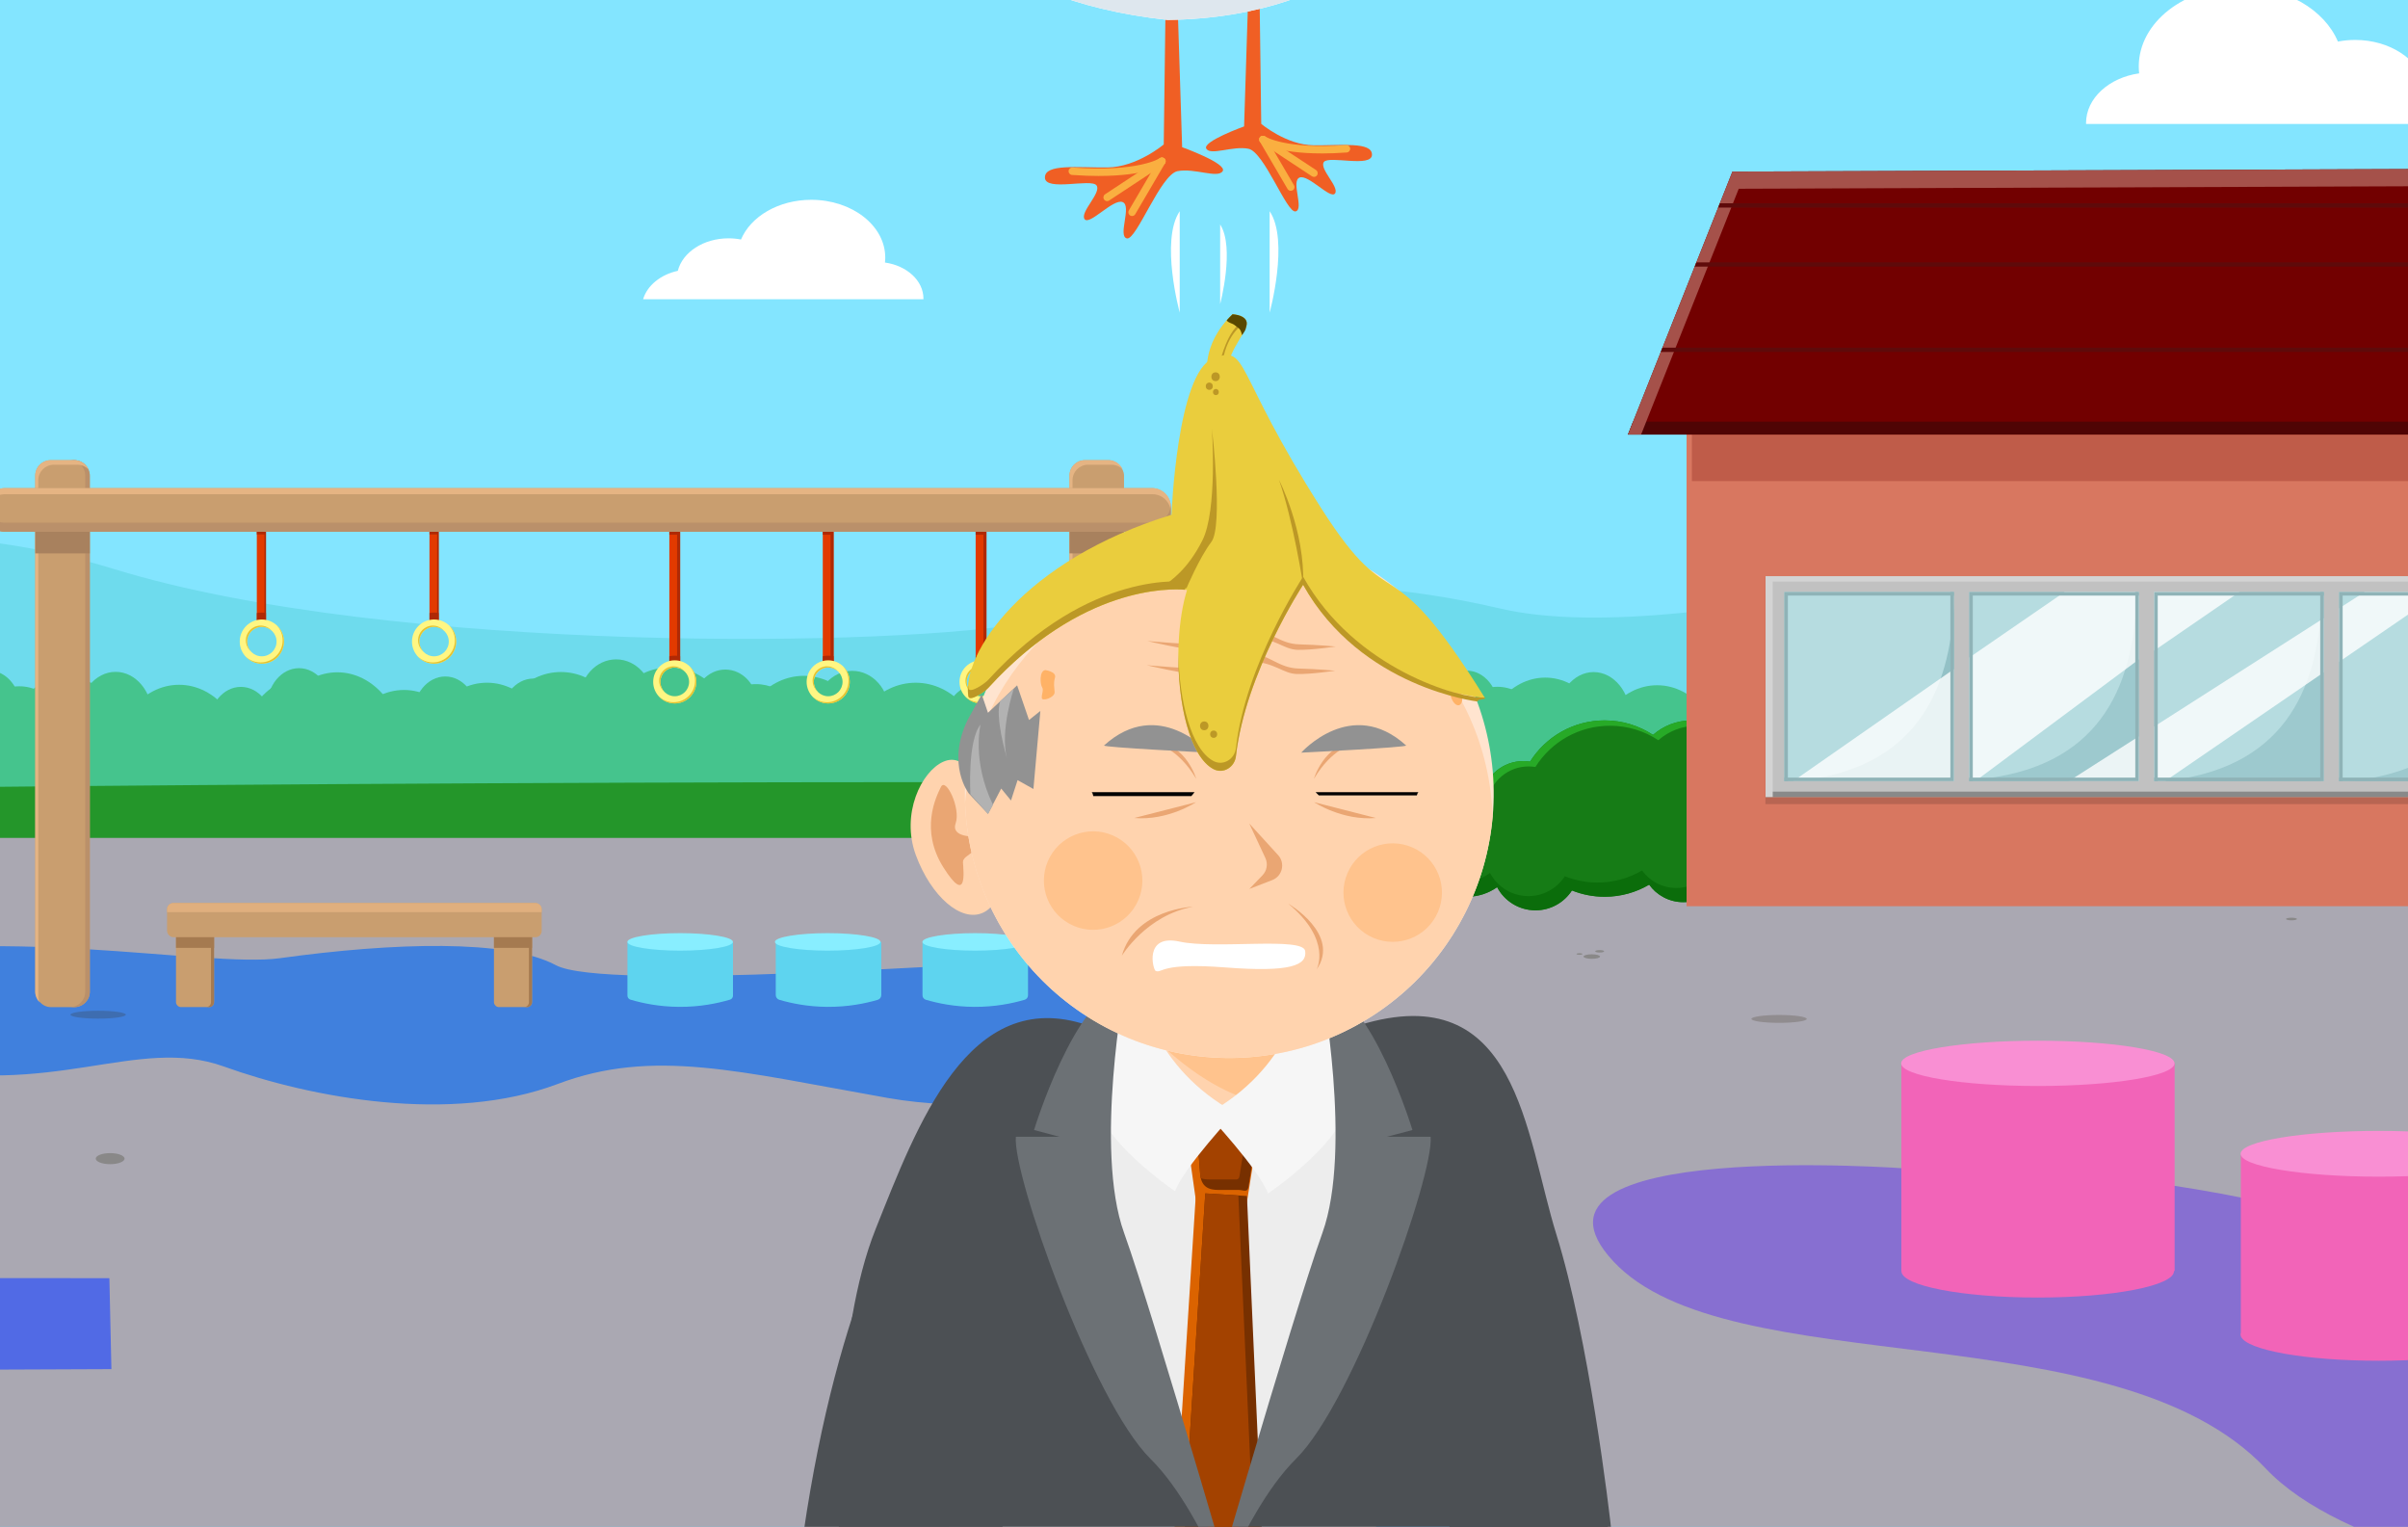 <?xml version="1.0" encoding="UTF-8"?>
<svg xmlns="http://www.w3.org/2000/svg" xmlns:xlink="http://www.w3.org/1999/xlink" id="content" viewBox="0 0 2423 1536">
  <rect x="0" y="0" width="2423" height="1536" fill="#333333" stroke="none"/>
  <defs>
    <clipPath id="clippath">
      <rect x="-15.24" y="-2.98" width="2447.94" height="1540.28" style="fill: none; stroke-width: 0px;"></rect>
    </clipPath>
    <linearGradient id="linear-gradient" x1="1088.12" y1="606.84" x2="1088.12" y2="1342.95" gradientUnits="userSpaceOnUse">
      <stop offset=".4" stop-color="#24962a"></stop>
      <stop offset=".68" stop-color="#0c630c"></stop>
    </linearGradient>
    <clipPath id="clippath-1">
      <path d="M1467.76-181.18c19.01-73.41-16.42-283.31-17.28-327.36-.86-44.05,57.02-209.03-84.65-216.81-141.64-7.78-104.5,147.69-100.2,180.53,4.32,32.82-29.36,143.37-29.36,143.37l-136.48,123.52-166.7-88.1S788.84-22.28,1174.92,20.05c190.88-2.59,253.94-114.87,253.94-114.87,0,0,19.88-12.96,38.87-86.38l.02.02Z" style="fill: none; stroke-width: 0px;"></path>
    </clipPath>
  </defs>
  <g style="clip-path: url(#clippath);">
    <g>
      <rect x="-751.1" y="-103.83" width="3719.75" height="1918.1" style="fill: #83e5ff; stroke-width: 0px;"></rect>
      <path d="M647.13,301.01c4.08-13.79,17.56-24.76,34.91-28.56,4.73-18.64,25.77-32.69,51.03-32.69,4.32,0,8.52.42,12.54,1.2,9.78-23.2,37.73-39.95,70.71-39.95,41.12,0,74.45,26.02,74.45,58.13,0,1.68-.11,3.34-.29,4.98,22.02,3.13,38.71,18.17,38.71,36.27,0,.21-.02.42-.02.63h-282.05Z" style="fill: #fff; stroke-width: 0px;"></path>
      <path d="M2488.43,124.72c-5.64-19.03-24.25-34.18-48.2-39.42-6.52-25.73-35.58-45.13-70.45-45.13-5.97,0-11.77.58-17.31,1.65-13.5-32.02-52.09-55.15-97.62-55.15-56.76,0-102.77,35.93-102.77,80.24,0,2.32.15,4.61.4,6.88-30.39,4.32-53.45,25.09-53.45,50.06,0,.29.02.57.03.86h389.36Z" style="fill: #fff; stroke-width: 0px;"></path>
      <path d="M-823,480.53s156.38,59.2,227.77,134.85c71.39,75.65,176.93,0,238.04-6.58,61.12-6.58,193.7-121.69,472.46-36.18,278.76,85.51,795.49,78.94,924.67,52.62,129.18-26.31,271.96-59.2,469.13-13.16,197.17,46.05,618.71-95.38,798.89-95.38s768.29-3.29,768.29-3.29l-17,272.99H-812.8s-13.6-305.88-10.2-305.88Z" style="fill: #6edbed; stroke-width: 0px;"></path>
      <g>
        <ellipse cx="67.62" cy="760.15" rx="64.87" ry="78.8" style="fill: #45c48d; stroke-width: 0px;"></ellipse>
        <ellipse cx="19.5" cy="752.26" rx="50.92" ry="61.85" style="fill: #45c48d; stroke-width: 0px;"></ellipse>
        <ellipse cx="116.34" cy="720.92" rx="37.07" ry="45.03" style="fill: #45c48d; stroke-width: 0px;"></ellipse>
        <ellipse cx="-11.32" cy="713.73" rx="32.3" ry="39.24" style="fill: #45c48d; stroke-width: 0px;"></ellipse>
        <ellipse cx="242.38" cy="730.24" rx="32.3" ry="39.24" style="fill: #45c48d; stroke-width: 0px;"></ellipse>
        <ellipse cx="448.06" cy="719.79" rx="32.3" ry="39.24" style="fill: #45c48d; stroke-width: 0px;"></ellipse>
        <ellipse cx="536.7" cy="721.88" rx="32.3" ry="39.24" style="fill: #45c48d; stroke-width: 0px;"></ellipse>
        <ellipse cx="594.46" cy="716.59" rx="23.8" ry="28.91" style="fill: #45c48d; stroke-width: 0px;"></ellipse>
        <ellipse cx="300.9" cy="711.43" rx="32.3" ry="39.24" style="fill: #45c48d; stroke-width: 0px;"></ellipse>
        <ellipse cx="180.22" cy="770.2" rx="66.93" ry="81.3" style="fill: #45c48d; stroke-width: 0px;"></ellipse>
        <ellipse cx="307.58" cy="761.83" rx="66.93" ry="81.3" style="fill: #45c48d; stroke-width: 0px;"></ellipse>
        <ellipse cx="490.02" cy="768.11" rx="66.93" ry="81.3" style="fill: #45c48d; stroke-width: 0px;"></ellipse>
        <ellipse cx="571.77" cy="775.42" rx="66.93" ry="81.3" style="fill: #45c48d; stroke-width: 0px;"></ellipse>
        <ellipse cx="339.42" cy="757.65" rx="66.93" ry="81.3" style="fill: #45c48d; stroke-width: 0px;"></ellipse>
        <ellipse cx="406.54" cy="775.42" rx="66.93" ry="81.3" style="fill: #45c48d; stroke-width: 0px;"></ellipse>
        <ellipse cx="636.98" cy="772.4" rx="34.42" ry="38.33" style="fill: #45c48d; stroke-width: 0px;"></ellipse>
      </g>
      <g>
        <ellipse cx="564.4" cy="748.49" rx="64.87" ry="72.43" style="fill: #45c48d; stroke-width: 0px;"></ellipse>
        <ellipse cx="808.8" cy="752.33" rx="64.87" ry="72.43" style="fill: #45c48d; stroke-width: 0px;"></ellipse>
        <ellipse cx="760.68" cy="745.08" rx="50.92" ry="56.85" style="fill: #45c48d; stroke-width: 0px;"></ellipse>
        <ellipse cx="620" cy="704.74" rx="37.07" ry="41.39" style="fill: #45c48d; stroke-width: 0px;"></ellipse>
        <ellipse cx="857.52" cy="716.27" rx="37.07" ry="41.39" style="fill: #45c48d; stroke-width: 0px;"></ellipse>
        <ellipse cx="729.85" cy="709.66" rx="32.3" ry="36.07" style="fill: #45c48d; stroke-width: 0px;"></ellipse>
        <ellipse cx="983.56" cy="724.84" rx="32.3" ry="36.07" style="fill: #45c48d; stroke-width: 0px;"></ellipse>
        <ellipse cx="1189.23" cy="715.23" rx="32.3" ry="36.07" style="fill: #45c48d; stroke-width: 0px;"></ellipse>
        <ellipse cx="1277.87" cy="717.15" rx="32.3" ry="36.07" style="fill: #45c48d; stroke-width: 0px;"></ellipse>
        <ellipse cx="1335.63" cy="712.29" rx="23.8" ry="26.57" style="fill: #45c48d; stroke-width: 0px;"></ellipse>
        <ellipse cx="1042.08" cy="707.54" rx="32.3" ry="36.07" style="fill: #45c48d; stroke-width: 0px;"></ellipse>
        <ellipse cx="673.55" cy="746.19" rx="66.93" ry="74.73" style="fill: #45c48d; stroke-width: 0px;"></ellipse>
        <ellipse cx="921.39" cy="761.56" rx="66.93" ry="74.73" style="fill: #45c48d; stroke-width: 0px;"></ellipse>
        <ellipse cx="1048.75" cy="753.88" rx="66.93" ry="74.73" style="fill: #45c48d; stroke-width: 0px;"></ellipse>
        <ellipse cx="1231.19" cy="759.64" rx="66.93" ry="74.73" style="fill: #45c48d; stroke-width: 0px;"></ellipse>
        <ellipse cx="1312.95" cy="766.37" rx="66.93" ry="74.73" style="fill: #45c48d; stroke-width: 0px;"></ellipse>
        <ellipse cx="1080.6" cy="750.03" rx="66.93" ry="74.73" style="fill: #45c48d; stroke-width: 0px;"></ellipse>
        <ellipse cx="1147.72" cy="766.37" rx="66.93" ry="74.73" style="fill: #45c48d; stroke-width: 0px;"></ellipse>
        <ellipse cx="1378.16" cy="763.59" rx="34.42" ry="35.23" style="fill: #45c48d; stroke-width: 0px;"></ellipse>
      </g>
      <g>
        <ellipse cx="1310.45" cy="757.66" rx="64.87" ry="80.23" style="fill: #45c48d; stroke-width: 0px;"></ellipse>
        <ellipse cx="1554.85" cy="761.92" rx="64.87" ry="80.23" style="fill: #45c48d; stroke-width: 0px;"></ellipse>
        <ellipse cx="1506.73" cy="753.88" rx="50.92" ry="62.97" style="fill: #45c48d; stroke-width: 0px;"></ellipse>
        <ellipse cx="1366.05" cy="709.19" rx="37.07" ry="45.84" style="fill: #45c48d; stroke-width: 0px;"></ellipse>
        <ellipse cx="1603.57" cy="721.96" rx="37.07" ry="45.84" style="fill: #45c48d; stroke-width: 0px;"></ellipse>
        <ellipse cx="1475.9" cy="714.64" rx="32.3" ry="39.95" style="fill: #45c48d; stroke-width: 0px;"></ellipse>
        <ellipse cx="1729.61" cy="731.46" rx="32.3" ry="39.95" style="fill: #45c48d; stroke-width: 0px;"></ellipse>
        <ellipse cx="1935.28" cy="720.82" rx="32.3" ry="39.95" style="fill: #45c48d; stroke-width: 0px;"></ellipse>
        <ellipse cx="2023.92" cy="722.95" rx="32.3" ry="39.95" style="fill: #45c48d; stroke-width: 0px;"></ellipse>
        <ellipse cx="2081.68" cy="717.56" rx="23.8" ry="29.43" style="fill: #45c48d; stroke-width: 0px;"></ellipse>
        <ellipse cx="1788.13" cy="712.3" rx="32.3" ry="39.95" style="fill: #45c48d; stroke-width: 0px;"></ellipse>
        <ellipse cx="1419.6" cy="755.11" rx="66.93" ry="82.78" style="fill: #45c48d; stroke-width: 0px;"></ellipse>
        <ellipse cx="1667.44" cy="772.14" rx="66.93" ry="82.78" style="fill: #45c48d; stroke-width: 0px;"></ellipse>
        <ellipse cx="1794.81" cy="763.63" rx="66.93" ry="82.78" style="fill: #45c48d; stroke-width: 0px;"></ellipse>
        <ellipse cx="1977.24" cy="770.01" rx="66.93" ry="82.78" style="fill: #45c48d; stroke-width: 0px;"></ellipse>
        <ellipse cx="2059" cy="777.46" rx="66.93" ry="82.78" style="fill: #45c48d; stroke-width: 0px;"></ellipse>
        <ellipse cx="1826.65" cy="759.37" rx="66.93" ry="82.78" style="fill: #45c48d; stroke-width: 0px;"></ellipse>
        <ellipse cx="1893.77" cy="777.46" rx="66.93" ry="82.78" style="fill: #45c48d; stroke-width: 0px;"></ellipse>
        <ellipse cx="2124.21" cy="774.39" rx="34.42" ry="39.02" style="fill: #45c48d; stroke-width: 0px;"></ellipse>
      </g>
      <g>
        <ellipse cx="2071.13" cy="757.66" rx="64.87" ry="80.23" style="fill: #45c48d; stroke-width: 0px;"></ellipse>
        <ellipse cx="2315.53" cy="761.92" rx="64.87" ry="80.23" style="fill: #45c48d; stroke-width: 0px;"></ellipse>
        <ellipse cx="2267.41" cy="753.88" rx="50.92" ry="62.97" style="fill: #45c48d; stroke-width: 0px;"></ellipse>
        <ellipse cx="2126.73" cy="709.19" rx="37.07" ry="45.84" style="fill: #45c48d; stroke-width: 0px;"></ellipse>
        <ellipse cx="2364.25" cy="721.96" rx="37.07" ry="45.84" style="fill: #45c48d; stroke-width: 0px;"></ellipse>
        <ellipse cx="2236.58" cy="714.64" rx="32.3" ry="39.95" style="fill: #45c48d; stroke-width: 0px;"></ellipse>
        <ellipse cx="2180.28" cy="755.11" rx="66.93" ry="82.78" style="fill: #45c48d; stroke-width: 0px;"></ellipse>
        <ellipse cx="2428.12" cy="772.14" rx="66.93" ry="82.78" style="fill: #45c48d; stroke-width: 0px;"></ellipse>
      </g>
      <path d="M-889.89,803.86s2347.58-47.89,3960.11,16.9v174.66H-889.89s-9.19-191.57,0-191.57Z" style="fill: url(#linear-gradient); stroke-width: 0px;"></path>
      <rect x="-773.76" y="842.96" width="3747.4" height="1455.3" style="fill: #aaa8b2; stroke-width: 0px;"></rect>
      <g>
        <rect x="981.73" y="524.67" width="10.86" height="145.71" style="fill: #e23a00; stroke-width: 0px;"></rect>
        <polygon points="981.73 524.67 981.73 537.95 989.52 537.95 989.52 670.38 992.59 670.38 992.59 524.67 981.73 524.67" style="fill: #af2905; stroke-width: 0px;"></polygon>
        <path d="M981.73,660.16v9.48c1.72-.53,3.54-.82,5.43-.82.61,0,1.21.03,1.81.09.25.02.49.07.74.11.33.05.67.09,1,.15.32.06.64.15.95.23.24.06.48.11.71.18.08.02.15.05.22.07v-9.49c-1.76-.35-3.57-.55-5.43-.55s-3.67.19-5.43.54Z" style="fill: #af2905; stroke-width: 0px;"></path>
      </g>
      <g>
        <rect x="432.16" y="524.67" width="9.2" height="104.69" style="fill: #e23a00; stroke-width: 0px;"></rect>
        <polygon points="432.16 524.67 432.16 537.66 439.83 537.66 439.83 629.36 441.36 629.36 441.36 524.67 432.16 524.67" style="fill: #af2905; stroke-width: 0px;"></polygon>
        <path d="M432.16,616.67v9.39c1.47-.38,3.01-.6,4.6-.6.61,0,1.21.03,1.81.09.25.02.49.07.74.11.33.05.67.09,1,.15.32.06.64.15.95.23.04,0,.07.02.11.03v-9.41c-1.5-.25-3.03-.39-4.6-.39s-3.1.16-4.6.41Z" style="fill: #af2905; stroke-width: 0px;"></path>
      </g>
      <path d="M-171.97,970.98s-113.58,58.41,70.32,100.2c154.7,35.16,239.08-29.88,326.97,1.76,87.9,31.64,228.53,58.01,335.76,17.58,96.26-36.3,182.82-12.31,332.25,14.06,149.42,26.37,392.02-26.37,374.44-80.86-17.58-54.5-156.45-56.25-219.74-56.25s-439.48,29.88-488.7,3.52c-49.22-26.37-163.49-22.85-277.75-7.03-73.49,10.18-297.09-36.92-453.54,7.03Z" style="fill: #4080dd; stroke-width: 0px;"></path>
      <path d="M1920.51,1175.67s-412.56-31.05-297.22,93.16c115.34,124.21,505.72,48.8,656.55,208.5,150.83,159.7,763.02,164.14,847.3,97.6,84.29-66.54-26.62-195.19-612.19-292.79,0,0-252.86-115.34-594.44-106.47Z" style="fill: #876fd1; stroke-width: 0px;"></path>
      <g>
        <path d="M1836.98,794.36c-1.42-32.65-28.33-58.69-61.33-58.69-11.09,0-21.48,2.95-30.45,8.09-10.72-11.68-26.12-19.01-43.23-19.01-14.81,0-28.33,5.5-38.66,14.56-13.97-9.19-30.69-14.56-48.67-14.56-31.63,0-59.37,16.57-75.07,41.48-2.21-.36-4.48-.55-6.8-.55-20.39,0-37.41,14.43-41.41,33.64-4.82-1.46-9.93-2.25-15.22-2.25-29.01,0-52.53,23.52-52.53,52.53s23.52,52.53,52.53,52.53c11.29,0,21.73-3.57,30.3-9.63,7.32,13.84,21.86,23.28,38.61,23.28,15.38,0,28.9-7.96,36.67-19.98,10.18,4.07,21.28,6.34,32.91,6.34,16.35,0,31.65-4.44,44.8-12.16,7.68,10.66,20.19,17.61,34.34,17.61,8.63,0,16.64-2.59,23.33-7.02,3.88,1.02,7.95,1.56,12.14,1.56,10.93,0,21-3.68,29.05-9.86,5.72,6.06,13.81,9.86,22.8,9.86,10.18,0,19.2-4.87,24.93-12.38,8.57,6.07,19.02,9.65,30.32,9.65,29.01,0,52.53-23.52,52.53-52.53s-23.19-52.18-51.91-52.51Z" style="fill: #167c16; stroke-width: 0px;"></path>
        <g>
          <path d="M1428.99,854.96c0-29.01,23.52-52.53,52.53-52.53,5.29,0,10.4.79,15.22,2.25,4-19.2,21.01-33.64,41.41-33.64,2.31,0,4.58.19,6.8.55,15.7-24.92,43.44-41.48,75.07-41.48,17.98,0,34.69,5.36,48.67,14.56,10.33-9.06,23.85-14.56,38.66-14.56,17.11,0,32.5,7.33,43.23,19.01,8.98-5.14,19.37-8.09,30.45-8.09,15.57,0,29.78,5.8,40.6,15.35-11.25-12.69-27.66-20.71-45.95-20.71-11.09,0-21.48,2.95-30.45,8.09-10.72-11.68-26.12-19.01-43.23-19.01-14.81,0-28.33,5.5-38.66,14.56-13.97-9.19-30.69-14.56-48.67-14.56-31.63,0-59.37,16.57-75.07,41.48-2.21-.36-4.48-.55-6.8-.55-20.39,0-37.41,14.43-41.41,33.64-4.82-1.46-9.93-2.25-15.22-2.25-29.01,0-52.53,23.52-52.53,52.53,0,15.87,7.05,30.08,18.17,39.71-7.98-9.21-12.81-21.22-12.81-34.36Z" style="fill: #27aa27; stroke-width: 0px;"></path>
          <path d="M1842.34,799.72c12.9.15,24.68,4.96,33.75,12.81-8.5-9.81-20.57-16.45-34.19-17.87.21,1.67.37,3.36.45,5.06Z" style="fill: #27aa27; stroke-width: 0px;"></path>
          <path d="M1511.82,897.86c-.43.3-.89.57-1.33.87,1.92,2.5,4.1,4.78,6.51,6.81-1.98-2.36-3.73-4.93-5.19-7.68Z" style="fill: #27aa27; stroke-width: 0px;"></path>
          <path d="M1666.69,897.74c-.65-.78-1.29-1.58-1.88-2.41-.16.1-.33.18-.49.28.76.74,1.56,1.44,2.38,2.13Z" style="fill: #27aa27; stroke-width: 0px;"></path>
        </g>
        <g>
          <path d="M1834.73,780.37c-1.79-6.34-4.57-12.26-8.17-17.59,1.88,5.46,3.02,11.27,3.28,17.3,1.65.02,3.28.12,4.89.29Z" style="fill: #0b6d0b; stroke-width: 0px;"></path>
          <path d="M1879.25,816.57c1.62,5.05,2.5,10.43,2.5,16.02,0,29.01-23.52,52.53-52.53,52.53-11.3,0-21.76-3.58-30.32-9.65-5.73,7.51-14.75,12.38-24.93,12.38-8.99,0-17.08-3.8-22.8-9.86-8.05,6.18-18.12,9.86-29.05,9.86-4.2,0-8.27-.55-12.14-1.56-6.69,4.43-14.71,7.02-23.33,7.02-14.14,0-26.66-6.95-34.34-17.61-13.15,7.71-28.45,12.16-44.8,12.16-11.63,0-22.73-2.26-32.91-6.34-7.78,12.02-21.29,19.98-36.67,19.98-16.75,0-31.29-9.43-38.61-23.28-8.56,6.06-19.01,9.63-30.3,9.63-17.72,0-33.37-8.78-42.89-22.21,6.78,21.17,26.61,36.5,50.03,36.5,11.29,0,21.73-3.57,30.3-9.63,7.32,13.84,21.86,23.28,38.61,23.28,15.38,0,28.9-7.96,36.67-19.98,10.18,4.07,21.28,6.34,32.91,6.34,16.35,0,31.65-4.44,44.8-12.16,7.68,10.66,20.19,17.61,34.34,17.61,8.63,0,16.64-2.59,23.33-7.02,3.88,1.02,7.95,1.56,12.14,1.56,10.93,0,21-3.68,29.05-9.86,5.72,6.06,13.81,9.86,22.8,9.86,10.18,0,19.2-4.87,24.93-12.38,8.57,6.07,19.02,9.65,30.32,9.65,29.01,0,52.53-23.52,52.53-52.53,0-11.29-3.58-21.75-9.64-30.31Z" style="fill: #0b6d0b; stroke-width: 0px;"></path>
        </g>
      </g>
      <rect x="1697.09" y="375.05" width="1398.31" height="536.62" style="fill: #d87760; stroke-width: 0px;"></rect>
      <rect x="1702.42" y="375.05" width="1407.56" height="108.94" style="fill: #bf5c49; stroke-width: 0px;"></rect>
      <g>
        <rect x="1776.39" y="581.05" width="774.02" height="227.91" style="fill: #000; opacity: .15; stroke-width: 0px;"></rect>
        <rect x="1776.56" y="579.7" width="766.64" height="222.06" style="fill: #c1c1c1; stroke-width: 0px;"></rect>
        <polygon points="2537.8 579.7 2537.8 796.36 1776.56 796.36 1776.56 801.76 2543.2 801.76 2543.2 579.7 2537.8 579.7" style="fill: #898989; stroke-width: 0px;"></polygon>
        <polygon points="1783.76 585.1 2543.2 585.1 2543.2 579.7 1776.56 579.7 1776.56 801.76 1783.76 801.76 1783.76 585.1" style="fill: #d3d3d3; stroke-width: 0px;"></polygon>
        <rect x="1795.41" y="595.57" width="170.71" height="190.33" style="fill: #b6dce0; stroke-width: 0px;"></rect>
        <path d="M1806.09,785.89h160.03v-178.35c-3.85,86.45-37.77,167.15-160.03,178.35Z" style="fill: #93c1c6; stroke-width: 0px;"></path>
        <rect x="1981.49" y="595.57" width="170.71" height="190.33" style="fill: #b6dce0; stroke-width: 0px;"></rect>
        <path d="M1989.48,784.06h160.03v-178.35c-3.85,86.45-37.77,167.15-160.03,178.35Z" style="fill: #93c1c6; opacity: .7; stroke-width: 0px;"></path>
        <rect x="2167.57" y="595.57" width="170.71" height="190.33" style="fill: #b6dce0; stroke-width: 0px;"></rect>
        <path d="M2175.62,785.89h160.03v-178.35c-3.85,86.45-37.77,167.15-160.03,178.35Z" style="fill: #93c1c6; opacity: .7; stroke-width: 0px;"></path>
        <rect x="2353.65" y="595.57" width="170.71" height="190.33" style="fill: #b6dce0; stroke-width: 0px;"></rect>
        <polygon points="2253.4 595.57 2167.57 595.57 2167.57 654.57 2253.4 595.57" style="fill: #fff; opacity: .8; stroke-width: 0px;"></polygon>
        <polygon points="2152.19 595.57 2077.39 595.57 1981.49 661.56 1981.49 783.52 1989.32 784.55 2152.19 663.34 2152.19 595.57" style="fill: #fff; opacity: .8; stroke-width: 0px;"></polygon>
        <polygon points="1966.11 785.89 1966.11 673.11 1804.26 785.89 1966.11 785.89" style="fill: #fff; opacity: .8; stroke-width: 0px;"></polygon>
        <polygon points="2152.19 785.89 2152.19 740.77 2081.6 785.89 2152.19 785.89" style="fill: #fff; opacity: .8; stroke-width: 0px;"></polygon>
        <polygon points="2338.28 621.83 2167.57 730.94 2167.57 785.89 2178.46 785.89 2338.28 676.36 2338.28 621.83" style="fill: #fff; opacity: .8; stroke-width: 0px;"></polygon>
        <polygon points="2353.65 665.82 2456.15 595.57 2379.37 595.57 2353.65 612 2353.65 665.82" style="fill: #fff; opacity: .8; stroke-width: 0px;"></polygon>
        <path d="M2362.67,785.89h160.03v-178.35c-3.85,86.45-37.77,167.15-160.03,178.35Z" style="fill: #93c1c6; opacity: .7; stroke-width: 0px;"></path>
        <polygon points="2357.25 599.17 2524.36 599.17 2524.36 595.57 2353.65 595.57 2353.65 785.89 2357.25 785.89 2357.25 599.17" style="fill: #8fb3b7; stroke-width: 0px;"></polygon>
        <polygon points="2520.76 595.57 2520.76 782.29 2353.65 782.29 2353.65 785.89 2524.36 785.89 2524.36 595.57 2520.76 595.57" style="fill: #8fb3b7; stroke-width: 0px;"></polygon>
        <polygon points="2171.17 599.17 2338.28 599.17 2338.28 595.57 2167.57 595.57 2167.57 785.89 2171.17 785.89 2171.17 599.17" style="fill: #8fb3b7; stroke-width: 0px;"></polygon>
        <polygon points="2334.68 595.57 2334.68 782.29 2167.57 782.29 2167.57 785.89 2338.28 785.89 2338.28 595.57 2334.68 595.57" style="fill: #8fb3b7; stroke-width: 0px;"></polygon>
        <polygon points="1985.09 599.17 2152.19 599.17 2152.19 595.57 1981.49 595.57 1981.49 785.89 1985.09 785.89 1985.09 599.17" style="fill: #8fb3b7; stroke-width: 0px;"></polygon>
        <polygon points="2148.59 595.57 2148.59 782.29 1981.49 782.29 1981.49 785.89 2152.19 785.89 2152.19 595.57 2148.59 595.57" style="fill: #8fb3b7; stroke-width: 0px;"></polygon>
        <polygon points="1799.01 599.17 1966.11 599.17 1966.11 595.57 1795.41 595.57 1795.41 785.89 1799.01 785.89 1799.01 599.17" style="fill: #8fb3b7; stroke-width: 0px;"></polygon>
        <polygon points="1962.51 595.57 1962.51 782.29 1795.41 782.29 1795.41 785.89 1966.11 785.89 1966.11 595.57 1962.51 595.57" style="fill: #8fb3b7; stroke-width: 0px;"></polygon>
      </g>
      <path d="M737.55,1001.64c0,1.86-1.21,3.5-3,4.02-12.53,3.71-30.19,7.42-51.46,7.25-19.98-.15-36.65-3.68-48.74-7.25-1.78-.53-3-2.16-3-4.02v-54.07h106.19v54.07Z" style="fill: #5ed4ef; stroke-width: 0px;"></path>
      <ellipse cx="684.4" cy="947.56" rx="53.11" ry="8.8" style="fill: #8ef; stroke-width: 0px;"></ellipse>
      <path d="M886.78,1001.03c0,2.22-1.45,4.18-3.58,4.81-12.5,3.65-29.93,7.24-50.87,7.08-19.66-.15-36.11-3.57-48.15-7.08-2.13-.62-3.58-2.58-3.58-4.81v-53.46h106.19v53.46Z" style="fill: #5ed4ef; stroke-width: 0px;"></path>
      <ellipse cx="832.84" cy="947.56" rx="53.11" ry="8.8" style="fill: #8ef; stroke-width: 0px;"></ellipse>
      <path d="M1034.41,1001.31c0,2.06-1.34,3.87-3.31,4.45-12.51,3.68-30.05,7.32-51.14,7.16-19.81-.15-36.36-3.62-48.42-7.16-1.97-.58-3.31-2.39-3.31-4.45v-53.74h106.19v53.74Z" style="fill: #5ed4ef; stroke-width: 0px;"></path>
      <ellipse cx="981.26" cy="947.56" rx="53.11" ry="8.8" style="fill: #8ef; stroke-width: 0px;"></ellipse>
      <g>
        <path d="M2532.7,1161.6h-277.92v179.1c-.19.56-.29,1.13-.29,1.71s.11,1.14.29,1.71v.22s.06.02.08.03c5.25,13.73,65.24,24.56,138.47,24.56s132.15-10.64,138.31-24.2c.35-.13.71-.26,1.06-.39v-182.74Z" style="fill: #f264b8; stroke-width: 0px;"></path>
        <ellipse cx="2393.59" cy="1160.72" rx="139" ry="23.02" style="fill: #f98fd3; stroke-width: 0px;"></ellipse>
      </g>
      <g>
        <path d="M2188.16,1069.41h-274.97v209.06s.06.02.09.04c0,.11-.02.21-.02.32,0,14.65,61.39,26.52,137.13,26.52s137.13-11.88,137.13-26.52c0-.03,0-.05,0-.07.22-.09.44-.18.65-.28v-209.06Z" style="fill: #f264b8; stroke-width: 0px;"></path>
        <ellipse cx="2050.53" cy="1069.74" rx="137.52" ry="22.78" style="fill: #f98fd3; stroke-width: 0px;"></ellipse>
      </g>
      <rect x="35.47" y="462.95" width="54.89" height="550.23" rx="15.51" ry="15.51" style="fill: #c99e6f; stroke-width: 0px;"></rect>
      <path d="M74.85,462.95h-4.6c8.53,0,15.51,6.98,15.51,15.51v519.21c0,8.53-6.98,15.51-15.51,15.51h4.6c8.53,0,15.51-6.98,15.51-15.51V478.45c0-8.53-6.98-15.51-15.51-15.51Z" style="fill: #ba906a; stroke-width: 0px;"></path>
      <path d="M38.53,1002.27V483.06c0-8.53,6.98-15.51,15.51-15.51h23.88c4.38,0,8.35,1.85,11.17,4.8-2.38-5.52-7.88-9.4-14.24-9.4h-23.88c-8.53,0-15.51,6.98-15.51,15.51v519.21c0,4.14,1.66,7.92,4.33,10.71-.81-1.88-1.26-3.94-1.26-6.1Z" style="fill: #e5b483; stroke-width: 0px;"></path>
      <rect x="1076.15" y="462.95" width="54.89" height="550.23" rx="15.51" ry="15.51" style="fill: #c99e6f; stroke-width: 0px;"></rect>
      <path d="M1079.22,1002.27V483.06c0-8.53,6.98-15.51,15.51-15.51h23.88c4.38,0,8.35,1.85,11.17,4.8-2.38-5.52-7.88-9.4-14.24-9.4h-23.88c-8.53,0-15.51,6.98-15.51,15.51v519.21c0,4.14,1.66,7.92,4.33,10.71-.81-1.88-1.26-3.94-1.26-6.1Z" style="fill: #e5b483; stroke-width: 0px;"></path>
      <rect x="35.47" y="502.79" width="54.89" height="53.91" style="fill: #a8815e; stroke-width: 0px;"></rect>
      <rect x="1076.15" y="502.79" width="54.89" height="53.91" style="fill: #a8815e; stroke-width: 0px;"></rect>
      <g>
        <rect x="673.51" y="524.67" width="10.86" height="145.71" style="fill: #e23a00; stroke-width: 0px;"></rect>
        <polygon points="673.51 524.67 673.51 537.95 681.3 537.95 681.3 670.38 684.37 670.38 684.37 524.67 673.51 524.67" style="fill: #af2905; stroke-width: 0px;"></polygon>
        <path d="M673.51,660.16v9.48c1.72-.53,3.54-.82,5.43-.82.61,0,1.21.03,1.81.09.25.02.49.07.74.11.33.05.67.09,1,.15.32.06.64.15.95.23.24.06.48.11.71.18.08.02.15.05.22.07v-9.49c-1.76-.35-3.57-.55-5.43-.55s-3.67.19-5.43.54Z" style="fill: #af2905; stroke-width: 0px;"></path>
      </g>
      <g>
        <rect x="258.42" y="524.67" width="9.2" height="104.69" style="fill: #e23a00; stroke-width: 0px;"></rect>
        <polygon points="258.42 524.67 258.42 537.66 266.09 537.66 266.09 629.36 267.62 629.36 267.62 524.67 258.42 524.67" style="fill: #af2905; stroke-width: 0px;"></polygon>
        <path d="M258.42,616.67v9.39c1.47-.38,3.01-.6,4.6-.6.61,0,1.21.03,1.81.09.25.02.49.07.74.11.33.05.67.09,1,.15.32.06.64.15.95.23.04,0,.07.02.11.03v-9.41c-1.5-.25-3.03-.39-4.6-.39s-3.1.16-4.6.41Z" style="fill: #af2905; stroke-width: 0px;"></path>
      </g>
      <g>
        <rect x="827.91" y="524.67" width="10.86" height="145.71" style="fill: #e23a00; stroke-width: 0px;"></rect>
        <polygon points="827.91 524.67 827.91 537.95 835.7 537.95 835.7 670.38 838.77 670.38 838.77 524.67 827.91 524.67" style="fill: #af2905; stroke-width: 0px;"></polygon>
        <path d="M827.91,660.16v9.48c1.72-.53,3.54-.82,5.43-.82.61,0,1.21.03,1.81.09.25.02.49.07.74.11.33.05.67.09,1,.15.32.06.64.15.95.23.24.06.48.11.71.18.08.02.15.05.22.07v-9.49c-1.76-.35-3.57-.55-5.43-.55s-3.67.19-5.43.54Z" style="fill: #af2905; stroke-width: 0px;"></path>
      </g>
      <rect x="-13.76" y="491.07" width="1191.87" height="43.95" rx="18.41" ry="18.41" style="fill: #c99e6f; stroke-width: 0px;"></rect>
      <path d="M1159.7,491.07H4.65c-10.12,0-18.41,8.28-18.41,18.41v6.14c0-10.12,8.28-18.41,18.41-18.41h1155.05c10.12,0,18.41,8.28,18.41,18.41v-6.14c0-10.12-8.28-18.41-18.41-18.41Z" style="fill: #e5b483; stroke-width: 0px;"></path>
      <path d="M1159.7,525.82H4.65c-9.77,0-17.81-7.73-18.35-17.37-.02.34-.05.69-.05,1.03v7.13c0,10.12,8.28,18.41,18.41,18.41h1155.05c10.12,0,18.41-8.28,18.41-18.41v-7.13c0-.35-.03-.69-.05-1.03-.54,9.64-8.58,17.37-18.35,17.37Z" style="fill: #ba906a; stroke-width: 0px;"></path>
      <rect x="177.08" y="933.46" width="38.28" height="79.69" rx="4.88" ry="4.88" style="fill: #c99e6f; stroke-width: 0px;"></rect>
      <path d="M210.48,933.46h-3.07c2.69,0,4.88,2.2,4.88,4.88v69.93c0,2.69-2.2,4.88-4.88,4.88h3.07c2.69,0,4.88-2.2,4.88-4.88v-69.93c0-2.69-2.2-4.88-4.88-4.88Z" style="fill: #a57a50; stroke-width: 0px;"></path>
      <path d="M210.48,933.46h-28.52c-2.69,0-4.88,2.2-4.88,4.88v15.25h38.28v-15.25c0-2.69-2.2-4.88-4.88-4.88Z" style="fill: #a57a50; stroke-width: 0px;"></path>
      <rect x="497.02" y="933.46" width="38.28" height="79.69" rx="4.88" ry="4.88" style="fill: #c99e6f; stroke-width: 0px;"></rect>
      <path d="M530.42,933.46h-3.07c2.69,0,4.88,2.2,4.88,4.88v69.93c0,2.69-2.2,4.88-4.88,4.88h3.07c2.69,0,4.88-2.2,4.88-4.88v-69.93c0-2.69-2.2-4.88-4.88-4.88Z" style="fill: #a57a50; stroke-width: 0px;"></path>
      <path d="M530.42,933.46h-28.52c-2.69,0-4.88,2.2-4.88,4.88v15.25h38.28v-15.25c0-2.69-2.2-4.88-4.88-4.88Z" style="fill: #a57a50; stroke-width: 0px;"></path>
      <rect x="168.09" y="908.46" width="376.98" height="34.4" rx="6.32" ry="6.32" style="fill: #c99e6f; stroke-width: 0px;"></rect>
      <path d="M545.07,917.66v-3.02c0-3.42-2.89-6.18-6.46-6.18H174.55c-3.57,0-6.46,2.77-6.46,6.18v3.02h376.98Z" style="fill: #e0af7e; stroke-width: 0px;"></path>
      <g>
        <path d="M263.45,667.65c-12.25,0-22.22-9.97-22.22-22.22s9.97-22.22,22.22-22.22,22.22,9.97,22.22,22.22-9.97,22.22-22.22,22.22ZM263.45,630.6c-8.18,0-14.83,6.65-14.83,14.83s6.65,14.83,14.83,14.83,14.83-6.65,14.83-14.83-6.65-14.83-14.83-14.83Z" style="fill: #fff683; stroke-width: 0px;"></path>
        <g>
          <path d="M278.51,629.13c3.67,3.96,5.93,9.25,5.93,15.06,0,12.25-9.97,22.22-22.22,22.22-5.81,0-11.1-2.26-15.06-5.93,4.06,4.39,9.85,7.16,16.29,7.16,12.25,0,22.22-9.97,22.22-22.22,0-6.44-2.77-12.23-7.16-16.29Z" style="fill: #e5c230; stroke-width: 0px;"></path>
          <path d="M252.39,655.26c-2.33-2.62-3.76-6.06-3.76-9.83,0-8.18,6.65-14.83,14.83-14.83,3.77,0,7.21,1.43,9.83,3.76-2.72-3.06-6.67-4.99-11.07-4.99-8.18,0-14.83,6.65-14.83,14.83,0,4.4,1.94,8.35,4.99,11.07Z" style="fill: #e5c230; stroke-width: 0px;"></path>
        </g>
      </g>
      <g>
        <path d="M436.76,667.65c-12.25,0-22.22-9.97-22.22-22.22s9.97-22.22,22.22-22.22,22.22,9.97,22.22,22.22-9.97,22.22-22.22,22.22ZM436.76,630.6c-8.18,0-14.83,6.65-14.83,14.83s6.65,14.83,14.83,14.83,14.83-6.65,14.83-14.83-6.65-14.83-14.83-14.83Z" style="fill: #fff683; stroke-width: 0px;"></path>
        <g>
          <path d="M451.82,629.13c3.67,3.96,5.93,9.25,5.93,15.06,0,12.25-9.97,22.22-22.22,22.22-5.81,0-11.1-2.26-15.06-5.93,4.06,4.39,9.85,7.16,16.29,7.16,12.25,0,22.22-9.97,22.22-22.22,0-6.44-2.77-12.23-7.16-16.29Z" style="fill: #e5c230; stroke-width: 0px;"></path>
          <path d="M425.69,655.26c-2.33-2.62-3.76-6.06-3.76-9.83,0-8.18,6.65-14.83,14.83-14.83,3.77,0,7.21,1.43,9.83,3.76-2.72-3.06-6.67-4.99-11.07-4.99-8.18,0-14.83,6.65-14.83,14.83,0,4.4,1.94,8.35,4.99,11.07Z" style="fill: #e5c230; stroke-width: 0px;"></path>
        </g>
      </g>
      <g>
        <path d="M678.94,707.66c-11.96,0-21.69-9.73-21.69-21.69s9.73-21.69,21.69-21.69,21.69,9.73,21.69,21.69-9.73,21.69-21.69,21.69ZM678.94,671.5c-7.98,0-14.47,6.49-14.47,14.47s6.49,14.47,14.47,14.47,14.47-6.49,14.47-14.47-6.49-14.47-14.47-14.47Z" style="fill: #fff683; stroke-width: 0px;"></path>
        <g>
          <path d="M693.64,670.07c3.58,3.87,5.79,9.02,5.79,14.7,0,11.96-9.73,21.69-21.69,21.69-5.67,0-10.83-2.21-14.7-5.79,3.96,4.29,9.62,6.99,15.9,6.99,11.96,0,21.69-9.73,21.69-21.69,0-6.28-2.7-11.94-6.99-15.9Z" style="fill: #e5c230; stroke-width: 0px;"></path>
          <path d="M668.14,695.57c-2.27-2.56-3.67-5.91-3.67-9.6,0-7.98,6.49-14.47,14.47-14.47,3.68,0,7.04,1.4,9.6,3.67-2.65-2.98-6.5-4.87-10.8-4.87-7.98,0-14.47,6.49-14.47,14.47,0,4.29,1.89,8.15,4.87,10.8Z" style="fill: #e5c230; stroke-width: 0px;"></path>
        </g>
      </g>
      <g>
        <path d="M833.34,707.66c-11.96,0-21.69-9.73-21.69-21.69s9.73-21.69,21.69-21.69,21.69,9.73,21.69,21.69-9.73,21.69-21.69,21.69ZM833.34,671.5c-7.98,0-14.47,6.49-14.47,14.47s6.49,14.47,14.47,14.47,14.47-6.49,14.47-14.47-6.49-14.47-14.47-14.47Z" style="fill: #fff683; stroke-width: 0px;"></path>
        <g>
          <path d="M848.04,670.07c3.58,3.87,5.79,9.02,5.79,14.7,0,11.96-9.73,21.69-21.69,21.69-5.67,0-10.83-2.21-14.7-5.79,3.96,4.29,9.62,6.99,15.9,6.99,11.96,0,21.69-9.73,21.69-21.69,0-6.28-2.7-11.94-6.99-15.9Z" style="fill: #e5c230; stroke-width: 0px;"></path>
          <path d="M822.54,695.57c-2.27-2.56-3.67-5.91-3.67-9.6,0-7.98,6.49-14.47,14.47-14.47,3.68,0,7.04,1.4,9.6,3.67-2.65-2.98-6.5-4.87-10.8-4.87-7.98,0-14.47,6.49-14.47,14.47,0,4.29,1.89,8.15,4.87,10.8Z" style="fill: #e5c230; stroke-width: 0px;"></path>
        </g>
      </g>
      <g>
        <path d="M987.16,707.66c-11.96,0-21.69-9.73-21.69-21.69s9.73-21.69,21.69-21.69,21.69,9.73,21.69,21.69-9.73,21.69-21.69,21.69ZM987.16,671.5c-7.98,0-14.47,6.49-14.47,14.47s6.49,14.47,14.47,14.47,14.47-6.49,14.47-14.47-6.49-14.47-14.47-14.47Z" style="fill: #fff683; stroke-width: 0px;"></path>
        <g>
          <path d="M1001.86,670.07c3.58,3.87,5.79,9.02,5.79,14.7,0,11.96-9.73,21.69-21.69,21.69-5.67,0-10.83-2.21-14.7-5.79,3.96,4.29,9.62,6.99,15.9,6.99,11.96,0,21.69-9.73,21.69-21.69,0-6.28-2.7-11.94-6.99-15.9Z" style="fill: #e5c230; stroke-width: 0px;"></path>
          <path d="M976.36,695.57c-2.27-2.56-3.67-5.91-3.67-9.6,0-7.98,6.49-14.47,14.47-14.47,3.68,0,7.04,1.4,9.6,3.67-2.65-2.98-6.5-4.87-10.8-4.87-7.98,0-14.47,6.49-14.47,14.47,0,4.29,1.89,8.15,4.87,10.8Z" style="fill: #e5c230; stroke-width: 0px;"></path>
        </g>
      </g>
      <path d="M1481.65,847.34s-8.79-18.75,7.03-19.92c15.82-1.17,16.99,7.03,21.09-2.34,4.1-9.38,12.31-18.75,19.34-2.34,7.03,16.41-47.46,24.61-47.46,24.61Z" style="fill: #167c16; stroke-width: 0px;"></path>
      <g>
        <polygon points="1743.23 172.61 1638.1 437.16 3140.67 437.16 3089.42 167.62 1743.23 172.61" style="fill: #720000; stroke-width: 0px;"></polygon>
        <polygon points="1643.25 424.2 1638.1 437.16 3140.67 437.16 3138.2 424.2 1643.25 424.2" style="fill: #4f0404; stroke-width: 0px;"></polygon>
        <polygon points="1749.58 189.89 3092.71 184.91 3089.42 167.62 1743.23 172.61 1638.1 437.16 1651.32 437.16 1749.58 189.89" style="fill: #a5514a; stroke-width: 0px;"></polygon>
        <polygon points="1705.23 268.24 3108.55 268.24 3107.72 263.92 1706.94 263.92 1705.23 268.24" style="fill: #5e0a0a; stroke-width: 0px;"></polygon>
        <polygon points="1671.12 354.06 3124.87 354.06 3124.05 349.74 1672.84 349.74 1671.12 354.06" style="fill: #5e0a0a; stroke-width: 0px;"></polygon>
        <polygon points="1728.84 208.83 3097.26 208.83 3096.44 204.51 1730.55 204.51 1728.84 208.83" style="fill: #5e0a0a; stroke-width: 0px;"></polygon>
      </g>
      <ellipse cx="1232.45" cy="1112.16" rx="10.32" ry="3.47" style="fill: #898888; stroke-width: 0px;"></ellipse>
      <ellipse cx="1251.45" cy="1106.33" rx="5.88" ry="1.98" style="fill: #898888; stroke-width: 0px;"></ellipse>
      <polygon points="-36.95 1377.97 -29.82 1285.81 110.06 1285.85 112.1 1377.36 -36.95 1377.97" style="fill: #516ae5; stroke-width: 0px;"></polygon>
      <ellipse cx="1601.71" cy="962.31" rx="8.29" ry="2.28" style="fill: #898888; stroke-width: 0px;"></ellipse>
      <ellipse cx="1609.63" cy="957.04" rx="4.45" ry="1.22" style="fill: #898888; stroke-width: 0px;"></ellipse>
      <ellipse cx="1589.29" cy="959.73" rx="2.98" ry=".82" style="fill: #898888; stroke-width: 0px;"></ellipse>
      <ellipse cx="2305.76" cy="924.54" rx="5.5" ry="1.31" style="fill: #898888; stroke-width: 0px;"></ellipse>
      <ellipse cx="110.83" cy="1165.61" rx="14.49" ry="5.57" style="fill: #898888; stroke-width: 0px;"></ellipse>
      <ellipse cx="1790.16" cy="1025.04" rx="27.83" ry="3.96" style="fill: #3a2e16; opacity: .23; stroke-width: 0px;"></ellipse>
      <ellipse cx="98.75" cy="1020.79" rx="27.83" ry="3.96" style="fill: #3a2e16; opacity: .23; stroke-width: 0px;"></ellipse>
    </g>
    <g>
      <path d="M1172.84,3.5l-1.85,141.81s-26.9,22.81-56.53,23.16c-29.64.36-63.23-4.09-63.02,10.2.21,14.29,46.6.59,51.91,7.84,5.31,7.25-16.8,26.81-12.06,33.87,4.74,7.06,28.81-20.89,38.34-17.07,9.55,3.82-5.23,34.29,4.28,36.53,9.51,2.23,33.85-64.31,50.97-67.66,17.14-3.35,40.51,7.65,45.42,0,4.89-7.65-40.79-24.09-40.79-24.09l-4.64-145.52-12.06.93h.02Z" style="fill: #f05f24; stroke-width: 0px;"></path>
      <g>
        <path d="M1139.11,217.33c1.29,0,2.53-.65,3.22-1.85l30.08-51.37c1.03-1.77.44-4.07-1.33-5.12-1.77-1.05-4.07-.44-5.12,1.33l-30.08,51.37c-1.03,1.77-.44,4.07,1.33,5.12.59.34,1.24.51,1.88.51l.02.02Z" style="fill: #faaf40; stroke-width: 0px;"></path>
        <path d="M1114.05,202.3c.7,0,1.41-.19,2.04-.61l55.14-36.34c1.73-1.14,2.19-3.46,1.05-5.19-1.14-1.73-3.46-2.19-5.19-1.05l-55.14,36.34c-1.73,1.14-2.19,3.46-1.05,5.19.72,1.1,1.92,1.69,3.12,1.69l.02-.02Z" style="fill: #faaf40; stroke-width: 0px;"></path>
        <path d="M1105.64,177.01c48.44,0,64.92-11.17,65.7-11.72,1.69-1.18,2.09-3.52.91-5.21-1.18-1.69-3.52-2.09-5.21-.91-.19.13-21.65,14.16-87.79,9.36-2.04-.15-3.86,1.39-4,3.46-.15,2.07,1.39,3.86,3.46,4,9.91.72,18.89,1.03,26.94,1.03v-.02Z" style="fill: #faaf40; stroke-width: 0px;"></path>
      </g>
      <path d="M1267.37-7.57l1.73,132.16s25.08,21.27,52.69,21.58c27.61.34,58.93-3.82,58.74,9.51-.19,13.32-43.44.55-48.39,7.29-4.95,6.74,15.66,25,11.26,31.57-4.41,6.58-26.85-19.45-35.75-15.91-8.89,3.56,4.87,31.95-3.98,34.04-8.85,2.09-31.53-59.92-47.51-63.04-15.96-3.12-37.77,7.15-42.32,0-4.55-7.15,38-22.45,38-22.45l4.32-135.61,11.23.86h-.02Z" style="fill: #f05f24; stroke-width: 0px;"></path>
      <path d="M1467.76-181.18c19.01-73.41-16.42-283.31-17.28-327.36-.86-44.05,57.02-209.03-84.65-216.81-141.64-7.78-104.5,147.69-100.2,180.53,4.32,32.82-29.36,143.37-29.36,143.37l-136.48,123.52-166.7-88.1S788.84-22.28,1174.92,20.05c190.88-2.59,253.94-114.87,253.94-114.87,0,0,19.88-12.96,38.87-86.38l.02.02Z" style="fill: #fff; stroke-width: 0px;"></path>
      <g style="clip-path: url(#clippath-1);">
        <path d="M1378.22-460.99c-78.73,0-78.24,52.55-78.24,52.55,0,0-21.48,16.34-31.17,117.53-9.7,101.19-62.45,95.42-124.63,119.17-97.29,37.18-86.38,101.68-125.73,144.32-39.35,42.64,129.02,78.73,129.02,78.73l318.15-21.86,22.95-251.46s-32.65-238.94-110.34-238.94v-.04Z" style="fill: #dee7ee; stroke-width: 0px;"></path>
      </g>
      <g>
        <path d="M1298.82,191.96c.63,0,1.29-.17,1.88-.51,1.79-1.03,2.38-3.33,1.33-5.12l-28.03-47.87c-1.03-1.77-3.33-2.38-5.12-1.33-1.79,1.03-2.38,3.33-1.33,5.12l28.03,47.87c.7,1.18,1.94,1.85,3.22,1.85l.02-.02Z" style="fill: #faaf40; stroke-width: 0px;"></path>
        <path d="M1322.17,177.96c1.22,0,2.4-.59,3.12-1.69,1.14-1.73.65-4.05-1.05-5.19l-51.37-33.85c-1.73-1.14-4.05-.65-5.19,1.05-1.14,1.73-.65,4.05,1.05,5.19l51.37,33.85c.63.42,1.35.61,2.04.61l.02.02Z" style="fill: #faaf40; stroke-width: 0px;"></path>
        <path d="M1330.03,154.37c7.52,0,15.87-.3,25.1-.97,2.07-.15,3.6-1.94,3.46-4-.15-2.07-1.94-3.63-4-3.46-61.5,4.47-81.49-8.56-81.68-8.68-1.69-1.16-4.03-.74-5.19.95-1.16,1.69-.78,3.98.91,5.16.74.53,16.17,10.98,61.4,10.98v.02Z" style="fill: #faaf40; stroke-width: 0px;"></path>
      </g>
    </g>
  </g>
  <g>
    <path d="M1497.27,1820.73h-542.99s3.82-574.54,3.82-574.54c1.08-133.02,107.31-239.98,240.33-238.91l70.43.57c133.02,1.08,237.51,109.78,236.43,242.8l-8.02,570.07Z" style="fill: #abe3ff; stroke-width: 0px;"></path>
    <path d="M954.47,1820.73h542.81s9.22-596.87,9.22-596.87c-5.82-56.83-31.43-107.87-69.88-146.05-61.15-29.22-271.17-12.88-344.49-17.36-22.26-.17-41.54,3.38-58.25,10.02-37.77,34.37-64.41,81.61-73.93,132.02-9.54,11.67-3.44,591.75-5.49,618.24Z" style="fill: #ededed; stroke-width: 0px;"></path>
    <ellipse cx="1218.08" cy="1044.81" rx="109.05" ry="114.3" style="fill: #c6c6c6; stroke-width: 0px;"></ellipse>
    <g>
      <path d="M1193.21,1136.09l10.5,74.23h50.81l10.59-66.53-25.04-25.58c-9.73-9.94-22.8-9.46-32.17,1.19l-14.69,16.69Z" style="fill: #db6300; stroke-width: 0px;"></path>
      <polygon points="1203.71 1195.28 1179.8 1569.76 1228.4 1661.9 1269.05 1571.64 1252.42 1195.28 1203.71 1195.28" style="fill: #db6300; stroke-width: 0px;"></polygon>
      <path d="M1212.79,1200.56l-19.98,313.04c-2.52,39.5,5.3,78.93,21.9,110.41l16.29,30.88,39.87-88.53-16.16-363.16-41.92-2.64Z" style="fill: #773000; stroke-width: 0px;"></path>
      <path d="M1226.31,1197.11h20.21c4.68,0,8.74,3.23,9.79-3.39l8.36-52.51-33.73-34.46-12.53,11.02c-9.88,11.22-14.53,29.62-12,47.47l1.19,15.47c1.07,13.85,9.12,16.4,18.7,16.4Z" style="fill: #773000; stroke-width: 0px;"></path>
      <path d="M1223.53,1640.73l38.25-84.94-15.71-353.13-33.28-2.1-19.98,313.04c-2.52,39.5,5.3,78.93,21.9,110.41l8.82,16.72Z" style="fill: #a34200; stroke-width: 0px;"></path>
      <path d="M1255.42,1131.75l-12.49-12.76c-7.28-7.44-16.9-7.92-24.51-1.22h0c-9.88,11.22-14.53,29.62-12,47.47l1.19,15.47c.13,1.71.37,3.24.71,4.63,2.67.9,5.7,1.21,8.92,1.21h27.07c1.4,0,2.62-1.41,2.93-3.39l8.18-51.4Z" style="fill: #a34200; stroke-width: 0px;"></path>
    </g>
    <ellipse cx="1218.08" cy="1020.93" rx="94.41" ry="98.96" style="fill: #ffd3ae; stroke-width: 0px;"></ellipse>
    <path d="M1132.47,1013.32c30.65,36.33,93.53,99.02,162.49,99.13,11.02-16.19,17.53-36,17.53-57.4,0-54.66-42.27-98.96-94.41-98.96-37.91,0-70.59,23.44-85.61,57.23Z" style="fill: #ffc38d; stroke-width: 0px;"></path>
    <path d="M954.7,1642.39v3.89s119.01,151.88,119.01,151.88l423.56,22.57h0l9.43-512.33c-48.45,187.17-171.45,375.37-552,333.99Z" style="fill: #5ab8ff; stroke-width: 0px;"></path>
    <path d="M1214.79,1120.66s53.39,57.2,61.01,80.08c0,0,79.75-54.02,79.91-93.74.16-39.72-7.33-90.45-7.33-90.45l-38.26-17.91s-11.44,76.26-95.33,122.02Z" style="fill: #f6f6f6; stroke-width: 0px;"></path>
    <path d="M1242.78,1119.27s-52.78,56.55-60.32,79.17c0,0-78.85-53.41-79.01-92.68-.16-39.27,7.25-89.42,7.25-89.42l37.83-17.71s11.31,75.4,94.25,120.64Z" style="fill: #f6f6f6; stroke-width: 0px;"></path>
    <path d="M1467.41,1079.57s177.7,158.5,167.83,835.45c0,0-40.28,32.37-140.68,19.81-59.85-7.48-27.15-855.26-27.15-855.26Z" style="fill: #3c3f42; stroke-width: 0px;"></path>
    <path d="M1368.27,1031.13c158.96-48.48,166.28,109.42,197.94,211.2,32.4,104.14,53.17,277.09,55.54,300.85,16.2,162-96.16,318.43-107.14,328.67-10.99,10.23-274.65,61.4-296.62,6.82-21.97-54.58-43.94-150.08-14.65-231.95,29.3-81.86,167.62-420.13,167.62-420.13,0,0-24.19-120.47-26.32-165.69-2.14-45.21-4.67-21.14,23.63-29.77Z" style="fill: #4c5054; stroke-width: 0px;"></path>
    <path d="M1203.34,1660.37s42.11-134.73,100.7-192.72c58.59-57.99,139.15-286.52,135.49-324.05h-43.94l25.63-6.82s-40.28-133.03-91.55-146.67c0,0,31.29,165.98,1,250.13-30.29,84.15-127.33,420.13-127.33,420.13Z" style="fill: #6c7175; stroke-width: 0px;"></path>
    <path d="M997.68,1079.57s-222.17,158.5-209.82,835.45c0,0,50.35,32.37,175.88,19.81,74.83-7.48,33.94-855.26,33.94-855.26Z" style="fill: #4c5054; stroke-width: 0px;"></path>
    <path d="M1093.47,1031.13c-119.11-39.81-170.68,101.05-212.34,205.19-42.11,105.28-36.12,271.43-36.95,295.29-6.94,199.02,91.96,330,102.95,340.24,10.99,10.23,274.65,61.4,296.62,6.82,21.97-54.58,43.94-150.08,14.65-231.95-29.3-81.86-167.62-420.13-167.62-420.13,0,0,24.19-120.47,26.32-165.69,2.14-45.21,4.43-20.39-23.63-29.77Z" style="fill: #4c5054; stroke-width: 0px;"></path>
    <path d="M1258.39,1660.37s-42.11-134.73-100.7-192.72c-58.59-57.99-139.15-286.52-135.49-324.05h43.94s-25.63-6.82-25.63-6.82c0,0,40.28-133.03,91.55-146.67,0,0-31.29,165.98-1,250.13,30.29,84.15,127.33,420.13,127.33,420.13Z" style="fill: #6c7175; stroke-width: 0px;"></path>
    <path d="M1000.34,825.38c15.42,41.66,10.3,83.26-11.44,92.93-21.75,9.67-51.88-16.26-67.3-57.92-15.42-41.66,5.74-84.37,27.49-94.04,21.75-9.67,35.83,17.37,51.26,59.02Z" style="fill: #ffd3ae; stroke-width: 0px;"></path>
    <path d="M982.39,841.53s-26.04,1.63-20.77-13.32c5.28-14.95-9.85-46.67-14.83-36.55-4.98,10.12-21.43,43.32,2.68,81.26,24.12,37.94,20.01,3.3,19.49-5.36-.52-8.66,21.68-10.37,13.43-26.03Z" style="fill: #eaa673; stroke-width: 0px;"></path>
    <g>
      <ellipse cx="1236.92" cy="798.29" rx="266" ry="265.99" transform="translate(9.66 1611.34) rotate(-66.36)" style="fill: #ffe4cf; stroke-width: 0px;"></ellipse>
      <path d="M1243.02,564.69c141.43,3.69,254.18,117.13,258.89,256.68-11.99,139.12-130.51,246.52-271.94,242.82-141.43-3.69-254.18-117.13-258.89-256.68,11.99-139.12,130.51-246.52,271.94-242.82Z" style="fill: #ffd3ae; stroke-width: 0px;"></path>
      <path d="M1046.85,715.21l-6.99,78.53-15.94-8.91-6.64,20.48-9.84-12.02-13.27,25.52-19.26-20.49s-22.92-29.25-1.35-73.88c.83-1.71,14.27-25.89,14.27-25.89l6.3,18.51,29.33-27.61,11.96,34.88,11.43-9.12Z" style="fill: #929292; stroke-width: 0px;"></path>
      <path d="M1257.01,828.41l29.06,31.84c7.42,8.13,4.35,21.17-5.92,25.13l-23.03,8.9,13.21-13.67c4.5-4.66,5.66-11.62,2.92-17.49l-16.24-34.71Z" style="fill: #eaa673; stroke-width: 0px;"></path>
      <circle cx="1099.96" cy="885.92" r="49.55" transform="translate(-148.7 1545.93) rotate(-66.71)" style="fill: #ffc38d; stroke-width: 0px;"></circle>
      <circle cx="1401.42" cy="898" r="49.55" transform="translate(22.46 1830.13) rotate(-66.71)" style="fill: #ffc38d; stroke-width: 0px;"></circle>
      <path d="M1051.73,674.1s11.53,1.46,9.83,7.58c-1.7,6.13-.63,9.24-.38,14.64.24,5.4-12.59,9.7-12.88,5.83s2.14-8.04.28-10.79c-1.86-2.75-3.05-16.27,3.15-17.27Z" style="fill: #ffb266; stroke-width: 0px;"></path>
      <ellipse cx="1465.34" cy="699.22" rx="5.56" ry="10.5" transform="translate(-134.9 424.67) rotate(-15.77)" style="fill: #ffb266; stroke-width: 0px;"></ellipse>
      <path d="M1343.4,674.75s-24.19,3.69-38.39,3.32c-14.2-.37-21.93-11.69-47.85-12.99-25.91-1.29-28.15,13.47-46.07,13.62-17.92.15-57.2-9.52-57.2-9.52,0,0,46.22,4.3,56.76,2.72,10.54-1.58,28.83-15.93,47.34-14.83,18.5,1.1,28.64,14.96,48.4,15.47,19.75.52,37.01,2.2,37.01,2.2Z" style="fill: #eaa673; stroke-width: 0px;"></path>
      <path d="M1344.03,650.42s-24.19,3.69-38.39,3.32c-14.2-.37-21.93-11.69-47.85-12.99-25.91-1.29-28.15,13.47-46.07,13.62-17.92.15-57.2-9.52-57.2-9.52,0,0,46.22,4.3,56.76,2.72,10.54-1.58,28.83-15.93,47.34-14.83s28.64,14.96,48.4,15.47c19.75.52,37.01,2.2,37.01,2.2Z" style="fill: #eaa673; stroke-width: 0px;"></path>
      <path d="M1020.05,693.16s-13.9,41.2-6.92,69.28c0,0-12.64-41.95-6.5-57.32l13.42-11.96Z" style="fill: #b2b2b2; stroke-width: 0px;"></path>
      <path d="M986.63,728.86s-8.93,36.72,12.54,80.79l-4.99,9.16-17.72-19.76s-3.18-53.59,10.18-70.2Z" style="fill: #b2b2b2; stroke-width: 0px;"></path>
      <path d="M1200.56,912.15s-58.63,2.31-71.74,49.37c0,0,24.69-40.88,71.74-49.37Z" style="fill: #eaa673; stroke-width: 0px;"></path>
      <path d="M1296.22,909.07s53.23,30.86,28.54,66.34c0,0,16.2-29.31-28.54-66.34Z" style="fill: #eaa673; stroke-width: 0px;"></path>
      <path d="M1097.94,796.95h104.07l-3.25,3.94h-98.65s-1.08-5.26-2.17-3.94Z" style="fill: #000; stroke-width: 0px;"></path>
      <path d="M1203.45,783.18c1.11,1.86-10.84-36.14-39.03-34.69,0,0,20.96,4.34,39.03,34.69Z" style="fill: #eaa673; stroke-width: 0px;"></path>
      <path d="M1203.45,807.03s-28.19,18.79-62.15,15.9l62.15-15.9Z" style="fill: #eaa673; stroke-width: 0px;"></path>
      <path d="M1110.95,749.94c-2.14,1.94,105.52,7.23,105.52,7.23,0,0-50.59-57.09-105.52-7.23Z" style="fill: #929292; stroke-width: 0px;"></path>
      <path d="M1427.86,796.92h-104.07s3.25,3.25,3.25,3.25h98.65s1.08-4.34,2.17-3.25Z" style="fill: #000; stroke-width: 0px;"></path>
      <path d="M1322.34,783.18c-1.11,1.86,10.84-36.14,39.03-34.69,0,0-20.96,4.34-39.03,34.69Z" style="fill: #eaa673; stroke-width: 0px;"></path>
      <path d="M1322.34,807.03s28.19,18.79,62.15,15.9l-62.15-15.9Z" style="fill: #eaa673; stroke-width: 0px;"></path>
      <path d="M1414.85,749.94c2.14,1.94-105.52,7.23-105.52,7.23,0,0,50.59-57.09,105.52-7.23Z" style="fill: #929292; stroke-width: 0px;"></path>
      <path d="M1162.98,976.87c-2.77-.83-12.29-37.58,23.85-29.63,36.14,7.95,124.31-5.06,126.47,9.4s-14.45,21.68-80.22,16.62c-65.77-5.06-62.88,5.78-70.1,3.61Z" style="fill: #fff; stroke-width: 0px;"></path>
    </g>
  </g>
  <g>
    <path d="M1215.11,379.05s-7.38-31.85,25.1-62.92c0,0,16.98.78,14.03,11.65-2.95,10.88-21.97,30.3-18.28,49.72l-20.85,1.55Z" style="fill: #eacd3d; stroke-width: 0px;"></path>
    <path d="M1227.98,362.99s7.12-32,22.97-39.49l1.62,1.36s-17.47,8.85-22.32,38.81l-2.26-.68Z" style="fill: #bc9826; stroke-width: 0px;"></path>
    <path d="M1178.81,517.9s5.44-143.19,41.8-157.28c36.36-14.1,19.03,9.93,109.07,151.02,74.37,116.54,64.18,29.11,164.52,190.57,0,0-125.08-9.96-182.97-113.94,0,0-58.18,88.73-67.59,172.4-1.27,11.31-12.85,18.19-22.55,13.11-34.48-18.04-44.61-122.5-26.64-180.27,0,0-97.45-14.06-200.07,98.58-3.77,4.13-18.98,14.19-19.93,8.54-7.09-42.16,54.63-136.72,204.36-182.75Z" style="fill: #eacd3d; stroke-width: 0px;"></path>
    <g>
      <path d="M1194.45,585.39s-97.45-14.06-200.07,98.58c-3.77,4.13-18.98,14.19-19.93,8.54-.16-.96-.27-1.95-.36-2.96-.33,4-.2,7.71.36,11.09.95,5.64,16.17-4.41,19.93-8.54,93.6-102.74,182.89-100.07,197.86-98.81.68-2.72,1.42-5.36,2.21-7.9Z" style="fill: #bc9826; stroke-width: 0px;"></path>
      <path d="M1311.23,580.14s-58.18,88.73-67.59,172.4c-1.27,11.31-12.85,18.19-22.55,13.11-22.57-11.81-34.7-60.64-35.36-109.17-.67,51.08,11.52,104.83,35.36,117.3,9.69,5.07,21.28-1.8,22.55-13.11,9.41-83.67,67.59-172.4,67.59-172.4,57.89,103.98,175.84,117.51,175.84,117.51-1.38-2.74,8.62-1.6,7.13-4.07-24.48,1.48-130.98-28.18-182.97-121.57Z" style="fill: #bc9826; stroke-width: 0px;"></path>
    </g>
    <path d="M1286.97,482.79s26.36,51.13,24.26,105.48c0,0-10.02-64.97-24.26-105.48Z" style="fill: #bc9826; stroke-width: 0px;"></path>
    <path d="M1219.45,431.36s5.8,82.14-9.67,112.48c-15.15,29.71-30.88,39.39-39.52,46.32,6.51-1.53,14.41,2.35,18.17,1.89l5.53-.48s12.83-30.34,24.96-46.43c12.13-16.09.53-113.77.53-113.77Z" style="fill: #bc9826; stroke-width: 0px;"></path>
    <ellipse cx="1223.16" cy="379.01" rx="4.22" ry="4.44" style="fill: #bc9826; stroke-width: 0px;"></ellipse>
    <ellipse cx="1216.83" cy="388.54" rx="3.52" ry="3.7" style="fill: #bc9826; stroke-width: 0px;"></ellipse>
    <ellipse cx="1211.73" cy="730.21" rx="4.22" ry="4.44" style="fill: #bc9826; stroke-width: 0px;"></ellipse>
    <ellipse cx="1221.22" cy="738.63" rx="3.52" ry="3.7" style="fill: #bc9826; stroke-width: 0px;"></ellipse>
    <ellipse cx="1223.46" cy="394.41" rx="2.94" ry="3.1" style="fill: #bc9826; stroke-width: 0px;"></ellipse>
    <path d="M1240.21,316.13c-2.14,2.04-4.09,4.09-5.89,6.13,1.79,2.75,5.4,2.76,8.01,4.82,4.84,3.82,5.86,3.31,7.43,10.16,4.25-6.22,3.34-5.28,4.48-9.46,2.95-10.88-14.03-11.65-14.03-11.65Z" style="fill: #594800; stroke-width: 0px;"></path>
  </g>
  <path d="M1187.07,212.47v102s-19.86-72.45,0-102Z" style="fill: #fff; stroke-width: 0px;"></path>
  <path d="M1277.56,212.47v102s19.86-72.45,0-102Z" style="fill: #fff; stroke-width: 0px;"></path>
  <path d="M1227.75,225.82v80.07s15.04-56.87,0-80.07Z" style="fill: #fff; stroke-width: 0px;"></path>
</svg>
